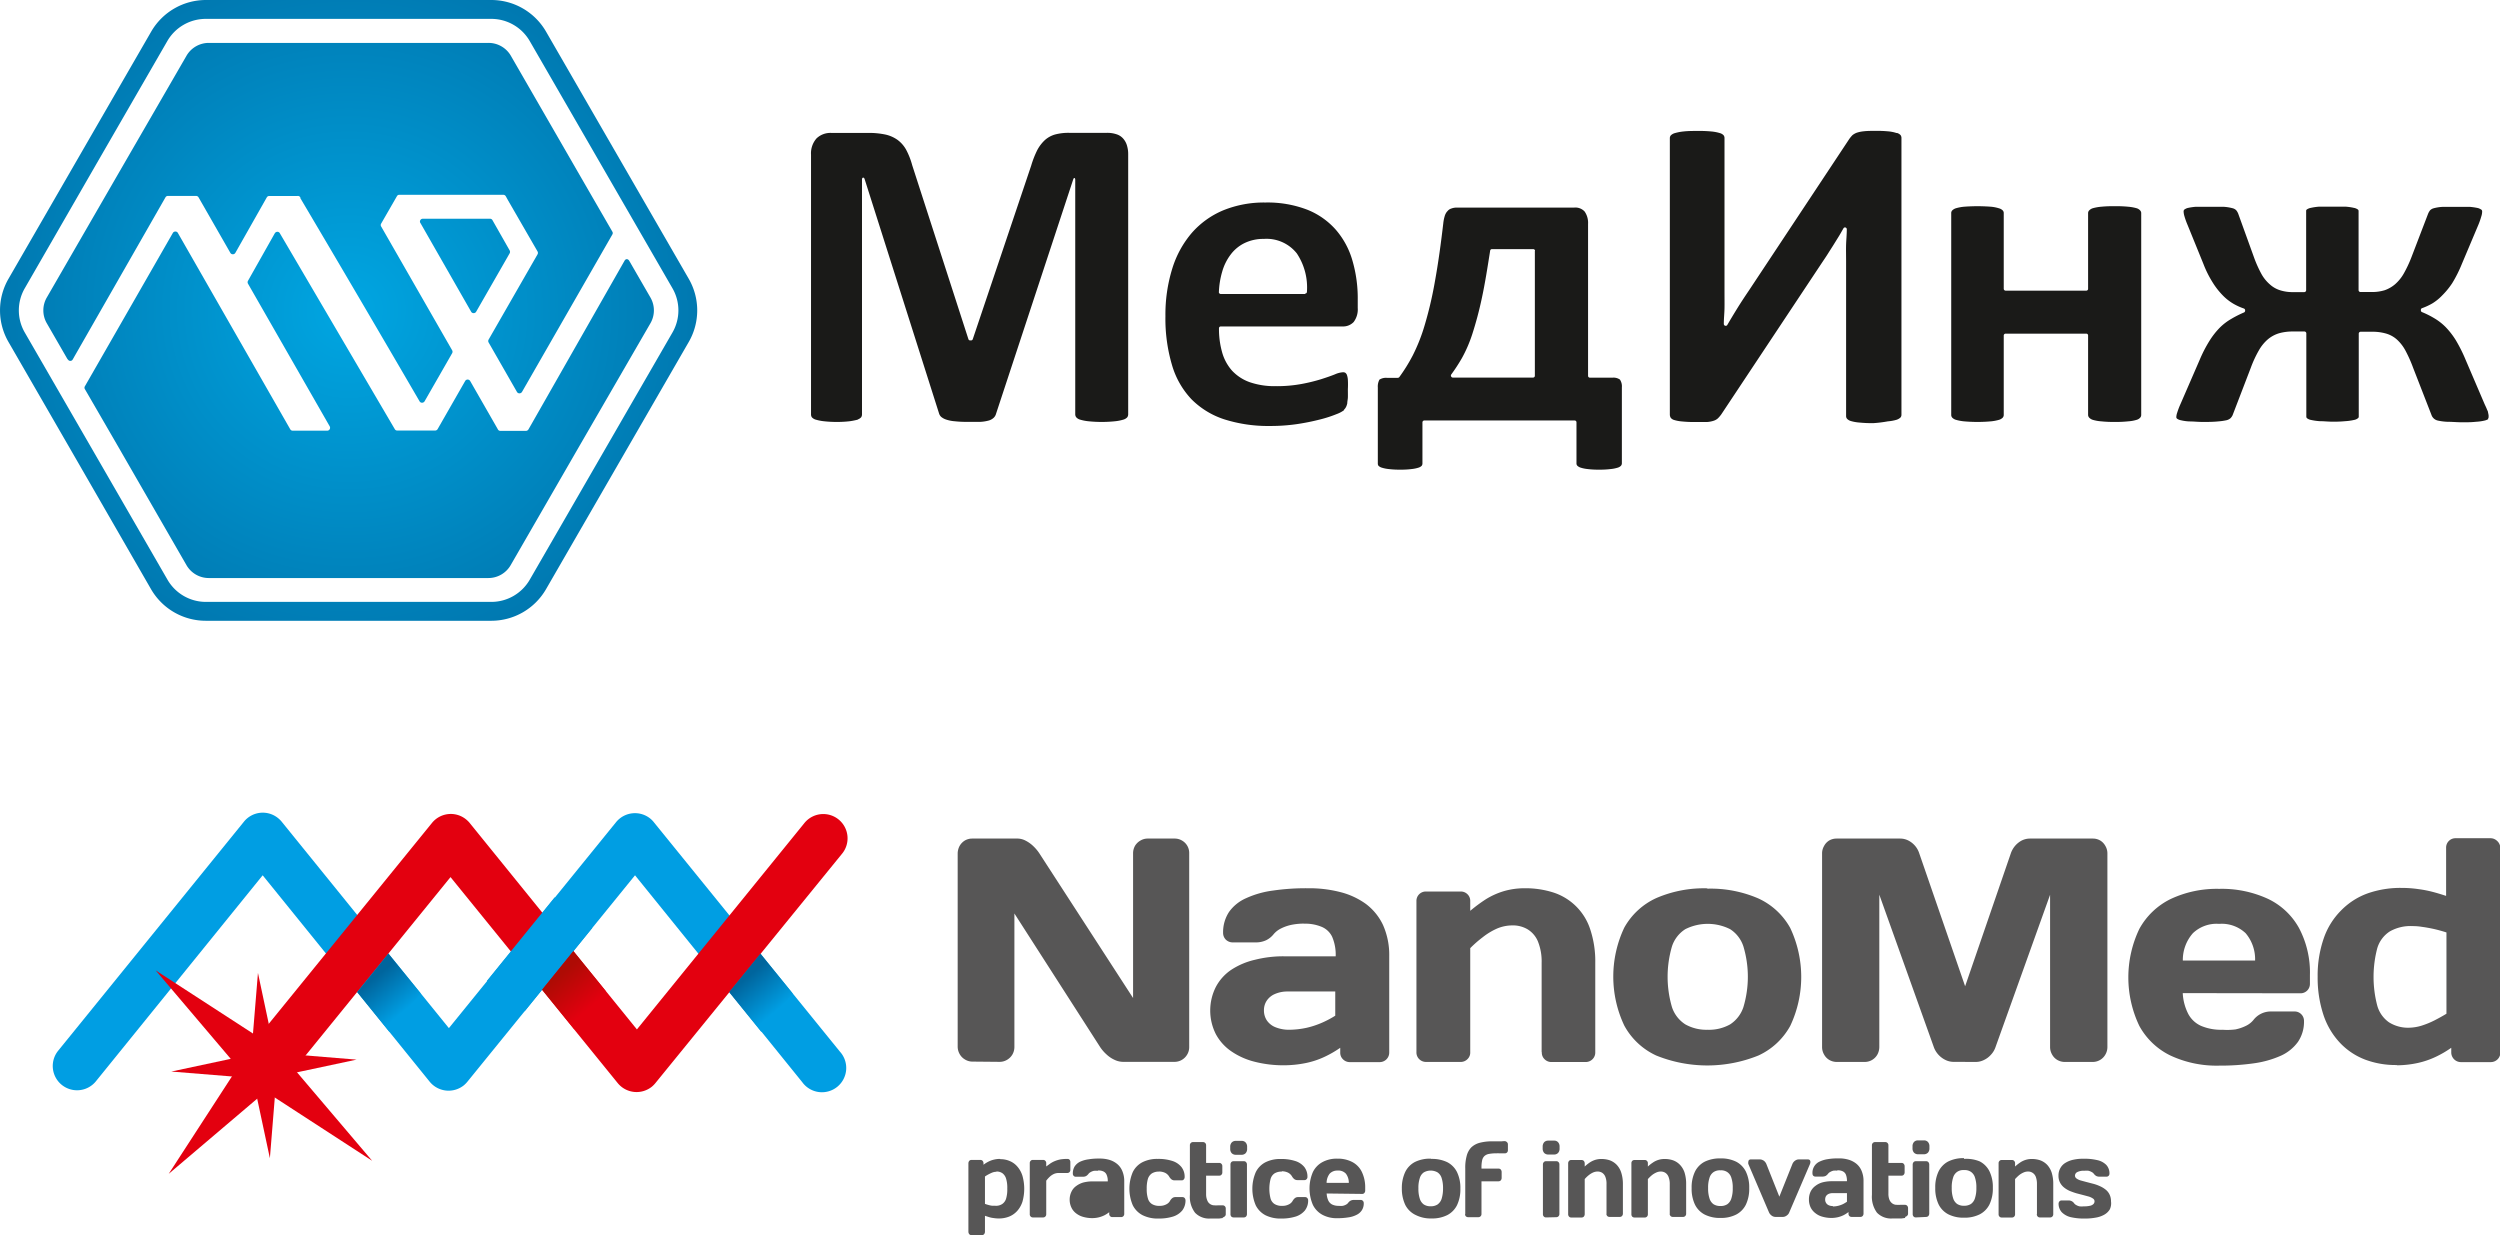 <svg xmlns="http://www.w3.org/2000/svg" xmlns:xlink="http://www.w3.org/1999/xlink" viewBox="0 0 291.33 143.93"><defs><style>.cls-1{fill:#009ee3;}.cls-2,.cls-3{fill:#e3000f;}.cls-3,.cls-5,.cls-6,.cls-7,.cls-8,.cls-9{fill-rule:evenodd;}.cls-4{fill:#575656;}.cls-5{fill:url(#GradientFill_2);}.cls-6{fill:url(#GradientFill_2-2);}.cls-7{fill:url(#GradientFill_1);}.cls-8{fill:url(#GradientFill_3);}.cls-9{fill:#1a1a18;}</style><linearGradient id="GradientFill_2" x1="43.78" y1="113.85" x2="47.1" y2="117.8" gradientUnits="userSpaceOnUse"><stop offset="0" stop-color="#00659d"/><stop offset="1" stop-color="#009ee3"/></linearGradient><linearGradient id="GradientFill_2-2" x1="87.12" y1="113.85" x2="90.44" y2="117.8" xlink:href="#GradientFill_2"/><linearGradient id="GradientFill_1" x1="65.33" y1="113.56" x2="68.65" y2="117.51" gradientUnits="userSpaceOnUse"><stop offset="0" stop-color="#ae0b04"/><stop offset="1" stop-color="#e3000f"/></linearGradient><radialGradient id="GradientFill_3" cx="40.62" cy="36.17" r="51.5" gradientUnits="userSpaceOnUse"><stop offset="0" stop-color="#00a6e2"/><stop offset="1" stop-color="#006ca3"/></radialGradient></defs><g id="Слой_2" data-name="Слой 2"><g id="Layer_1" data-name="Layer 1"><path class="cls-1" d="M11.13,126.06a2.83,2.83,0,0,1-4.39-3.57L28.42,95.76a2.82,2.82,0,0,1,4-.41,2.79,2.79,0,0,1,.45.46l19.44,24,19.48-24a2.84,2.84,0,0,1,4-.41,2.73,2.73,0,0,1,.44.46l21.64,26.68a2.83,2.83,0,1,1-4.38,3.57L74,102,54.51,126a3.19,3.19,0,0,1-.44.46,2.84,2.84,0,0,1-4-.41L30.61,102Z"/><path class="cls-2" d="M33,126.21a2.83,2.83,0,0,1-4.39-3.57L50.33,95.91a2.82,2.82,0,0,1,4-.41,2.79,2.79,0,0,1,.45.46l19.44,24,19.48-24a2.83,2.83,0,1,1,4.39,3.57L76.42,126.16a3.19,3.19,0,0,1-.44.46,2.84,2.84,0,0,1-4-.41l-19.48-24Z"/><polygon class="cls-3" points="41.85 111.56 33.78 123.98 43.37 135.27 30.95 127.2 19.66 136.79 27.72 124.37 18.14 113.08 30.56 121.14 41.85 111.56"/><polygon class="cls-3" points="30.06 113.38 32.04 122.7 41.55 123.48 32.22 125.47 31.45 134.97 29.46 125.64 19.96 124.87 29.28 122.88 30.06 113.38"/><path class="cls-4" d="M116.5,123.74a1.68,1.68,0,0,0,.86-.24,1.75,1.75,0,0,0,.62-.62,1.77,1.77,0,0,0,.23-.85V106.45l10,15.58a4.56,4.56,0,0,0,.74.85,3.46,3.46,0,0,0,.92.62,2.39,2.39,0,0,0,1,.24h6a1.67,1.67,0,0,0,.87-.24,1.73,1.73,0,0,0,.61-.62,1.67,1.67,0,0,0,.23-.85V99.43a1.66,1.66,0,0,0-.84-1.48,1.66,1.66,0,0,0-.87-.23h-3.12a1.64,1.64,0,0,0-.85.23,1.76,1.76,0,0,0-.62.59,1.78,1.78,0,0,0-.24.85V116.3L121.11,99.43a4.9,4.9,0,0,0-.7-.83,3.75,3.75,0,0,0-.88-.63,2.08,2.08,0,0,0-.91-.25h-5.34a1.71,1.71,0,0,0-.85.23,1.78,1.78,0,0,0-.6.62,1.93,1.93,0,0,0-.23.86V122a1.78,1.78,0,0,0,.24.85,1.68,1.68,0,0,0,.62.62,1.65,1.65,0,0,0,.85.24ZM150.24,120a4.22,4.22,0,0,1-1.62-.3,2.2,2.2,0,0,1-1-.8,2.11,2.11,0,0,1-.33-1.17,2,2,0,0,1,.32-1.11,2.15,2.15,0,0,1,.94-.78,3.64,3.64,0,0,1,1.48-.3h5.57v2.82a11.3,11.3,0,0,1-1.48.79,10.11,10.11,0,0,1-1.81.61,9.9,9.9,0,0,1-2.09.24Zm1.67-12.36A5,5,0,0,1,154,108a2.36,2.36,0,0,1,1.24,1.17,5.3,5.3,0,0,1,.41,2.27h-6a13.41,13.41,0,0,0-3.39.4A8.54,8.54,0,0,0,143.5,113a5.5,5.5,0,0,0-1.81,2,6.1,6.1,0,0,0,0,5.52,5.67,5.67,0,0,0,1.81,2,8.35,8.35,0,0,0,2.72,1.21,13.4,13.4,0,0,0,3.39.41,12.9,12.9,0,0,0,2.6-.27,9.7,9.7,0,0,0,2.15-.72,12.36,12.36,0,0,0,1.82-1.05v.55a1.05,1.05,0,0,0,.32.79,1.1,1.1,0,0,0,.79.33h3.49a1.11,1.11,0,0,0,1.11-1.12V111.41a8.54,8.54,0,0,0-.73-3.63,6.57,6.57,0,0,0-2-2.45,8.76,8.76,0,0,0-3-1.38,14.45,14.45,0,0,0-3.75-.44,26.45,26.45,0,0,0-4.07.27,10.92,10.92,0,0,0-3.11.88,4.81,4.81,0,0,0-2,1.6,4.29,4.29,0,0,0-.7,2.45,1.11,1.11,0,0,0,.32.79,1.15,1.15,0,0,0,.79.32h2.71a2.8,2.8,0,0,0,1.21-.26,2.59,2.59,0,0,0,.87-.71,2.66,2.66,0,0,1,.86-.66,5,5,0,0,1,1.22-.42,7.36,7.36,0,0,1,1.45-.14Zm27.76,15a1.05,1.05,0,0,0,.32.79,1.1,1.1,0,0,0,.79.33h4a1.12,1.12,0,0,0,.8-.33,1.09,1.09,0,0,0,.32-.79V112.23a11.85,11.85,0,0,0-.61-4A6.67,6.67,0,0,0,181,104a10.57,10.57,0,0,0-3.32-.49,8.55,8.55,0,0,0-2.51.36,8.71,8.71,0,0,0-2.05.94,18,18,0,0,0-1.79,1.33V105a1.07,1.07,0,0,0-.32-.79,1.09,1.09,0,0,0-.79-.32h-4.05a1.09,1.09,0,0,0-1.11,1.11v17.63a1.09,1.09,0,0,0,.32.79,1.12,1.12,0,0,0,.79.33h4.05a1.1,1.1,0,0,0,.79-.33,1.05,1.05,0,0,0,.32-.79V110.49a13.59,13.59,0,0,1,1.45-1.27,7.76,7.76,0,0,1,1.64-1,4.58,4.58,0,0,1,1.77-.38,3.39,3.39,0,0,1,1.8.44,3,3,0,0,1,1.22,1.41,6.21,6.21,0,0,1,.44,2.49v10.39ZM199,120a5,5,0,0,1-2.61-.63,3.8,3.8,0,0,1-1.55-2,12.58,12.58,0,0,1,0-7.09,3.75,3.75,0,0,1,1.55-2,5.82,5.82,0,0,1,5.23,0,3.78,3.78,0,0,1,1.54,2,12.34,12.34,0,0,1,0,7.09,3.84,3.84,0,0,1-1.54,2A5,5,0,0,1,199,120Zm0-16.48a14,14,0,0,0-6,1.14,8.12,8.12,0,0,0-3.72,3.44,13.35,13.35,0,0,0,0,11.41A8.09,8.09,0,0,0,193,123a15.87,15.87,0,0,0,11.91,0,8.07,8.07,0,0,0,3.71-3.45,13.35,13.35,0,0,0,0-11.41,8.1,8.1,0,0,0-3.71-3.44,14,14,0,0,0-6-1.14Zm31.29,20.23a2.15,2.15,0,0,0,.91-.23,2.52,2.52,0,0,0,.79-.59,2.48,2.48,0,0,0,.52-.82l6.39-17.84V122a1.75,1.75,0,0,0,.23.88,1.65,1.65,0,0,0,.6.63,1.72,1.72,0,0,0,.87.24h3.27a1.69,1.69,0,0,0,1.48-.87,1.75,1.75,0,0,0,.23-.88V99.46a1.71,1.71,0,0,0-.23-.87,1.68,1.68,0,0,0-.6-.64,1.7,1.7,0,0,0-.84-.23h-7.39a2.16,2.16,0,0,0-.93.23,2.7,2.7,0,0,0-.77.62,2.74,2.74,0,0,0-.49.86L229,114.93l-5.35-15.5a2.53,2.53,0,0,0-.48-.86,2.61,2.61,0,0,0-.78-.62,2.13,2.13,0,0,0-.93-.23H214a1.71,1.71,0,0,0-.85.23,1.65,1.65,0,0,0-.59.64,1.71,1.71,0,0,0-.23.87V122a1.75,1.75,0,0,0,.23.88,1.65,1.65,0,0,0,.6.63,1.72,1.72,0,0,0,.87.24h3.27a1.69,1.69,0,0,0,1.48-.87A1.86,1.86,0,0,0,219,122V104.26l6.38,17.84a2.7,2.7,0,0,0,1.31,1.41,2.16,2.16,0,0,0,.92.23Zm37.77-8a1.09,1.09,0,0,0,1.12-1.11v-1a11.06,11.06,0,0,0-1.28-5.51,8.09,8.09,0,0,0-3.62-3.39,12.84,12.84,0,0,0-5.68-1.16,12.64,12.64,0,0,0-5.66,1.19,8.33,8.33,0,0,0-3.64,3.48,13.11,13.11,0,0,0,0,11.3,8.22,8.22,0,0,0,3.62,3.45,12.7,12.7,0,0,0,5.68,1.18,27.67,27.67,0,0,0,4.05-.27,11.61,11.61,0,0,0,3.13-.88,5,5,0,0,0,2-1.61,4.16,4.16,0,0,0,.71-2.44,1.09,1.09,0,0,0-.32-.79,1.07,1.07,0,0,0-.79-.32h-2.71a2.55,2.55,0,0,0-2.08,1,2.57,2.57,0,0,1-.86.67,5.07,5.07,0,0,1-1.23.42A7.64,7.64,0,0,1,259,120a6,6,0,0,1-2.5-.45,3.14,3.14,0,0,1-1.5-1.4,5.94,5.94,0,0,1-.64-2.42Zm-9.46-8.09a4.05,4.05,0,0,1,3.09,1.09,4.68,4.68,0,0,1,1.1,3.18h-8.42a4.7,4.7,0,0,1,1.17-3.18,4,4,0,0,1,3.06-1.09Zm22.19,12.1a4.17,4.17,0,0,1-2.4-.63,3.53,3.53,0,0,1-1.36-1.93,13.16,13.16,0,0,1,0-6.71,3.51,3.51,0,0,1,1.46-1.95,4.88,4.88,0,0,1,2.66-.62,6.57,6.57,0,0,1,1.1.09q.61.08,1.35.24c.48.11,1,.25,1.49.41v9.47c-.44.27-.91.53-1.4.78a9.94,9.94,0,0,1-1.49.61,5.35,5.35,0,0,1-1.42.24Zm-1.48,4.38a11.61,11.61,0,0,0,2.44-.27,9.8,9.8,0,0,0,2.1-.72,12.13,12.13,0,0,0,1.8-1.05v.55a1.13,1.13,0,0,0,1.12,1.12h3.49a1.12,1.12,0,0,0,.79-.33,1.09,1.09,0,0,0,.32-.79V98.84A1.13,1.13,0,0,0,291,98a1.11,1.11,0,0,0-.79-.32h-4.05a1.09,1.09,0,0,0-1.11,1.12v5.6c-.5-.16-1-.32-1.54-.46a13.32,13.32,0,0,0-1.69-.33,13.58,13.58,0,0,0-2-.14,11.48,11.48,0,0,0-3.95.65,8.23,8.23,0,0,0-3.08,2,8.48,8.48,0,0,0-2,3.23,13.26,13.26,0,0,0-.71,4.49,13.76,13.76,0,0,0,.69,4.47,8.74,8.74,0,0,0,1.92,3.22,7.92,7.92,0,0,0,2.9,1.94A10.09,10.09,0,0,0,279.27,124.11Z"/><path class="cls-4" d="M116.1,136.52a1.17,1.17,0,0,1,.73.21,1.23,1.23,0,0,1,.42.65,3.65,3.65,0,0,1,.13,1.13,3.72,3.72,0,0,1-.13,1.14,1.16,1.16,0,0,1-.45.65,1.29,1.29,0,0,1-.82.21l-.33,0a2.37,2.37,0,0,1-.42-.08,4.59,4.59,0,0,1-.45-.14v-3.19a3.5,3.5,0,0,1,.43-.26,4.54,4.54,0,0,1,.45-.21,1.41,1.41,0,0,1,.44-.08Zm.45-1.47a3,3,0,0,0-.75.09,2.73,2.73,0,0,0-.64.24,3.43,3.43,0,0,0-.55.35v-.18a.46.46,0,0,0-.1-.27.34.34,0,0,0-.25-.11h-1.07a.32.32,0,0,0-.24.11.46.46,0,0,0-.1.27v8a.46.46,0,0,0,.1.27.32.32,0,0,0,.24.11h1.25a.32.32,0,0,0,.24-.11.46.46,0,0,0,.1-.27v-1.87l.47.15a2.65,2.65,0,0,0,.52.11,3.76,3.76,0,0,0,.61.05,3.19,3.19,0,0,0,1.22-.22,2.55,2.55,0,0,0,.94-.66,3,3,0,0,0,.61-1.08,5.57,5.57,0,0,0,0-3,3,3,0,0,0-.59-1.08,2.36,2.36,0,0,0-.89-.65,2.73,2.73,0,0,0-1.12-.22Zm8.18.37a.4.4,0,0,0-.09-.27.33.33,0,0,0-.25-.1,5,5,0,0,0-.82.06,3.46,3.46,0,0,0-.64.19,3,3,0,0,0-.53.28l-.48.35v-.38a.36.36,0,0,0-.1-.27.3.3,0,0,0-.24-.11h-1.24a.3.3,0,0,0-.24.11.36.36,0,0,0-.1.27v5.94a.36.36,0,0,0,.1.27.34.34,0,0,0,.24.11h1.24a.34.34,0,0,0,.24-.11.36.36,0,0,0,.1-.27v-3.9a3.4,3.4,0,0,1,.43-.48,1.91,1.91,0,0,1,.47-.31,1.41,1.41,0,0,1,.54-.11h.44l.41,0h.18a.34.34,0,0,0,.25-.11.36.36,0,0,0,.09-.26v-.93Zm2.67,5.18a1.06,1.06,0,0,1-.5-.1.79.79,0,0,1-.3-.27.71.71,0,0,1-.1-.39.7.7,0,0,1,.1-.38.64.64,0,0,1,.28-.26,1.08,1.08,0,0,1,.46-.1h1.71v1l-.46.27a2.73,2.73,0,0,1-.55.2,2.67,2.67,0,0,1-.64.08Zm.51-4.16a2,2,0,0,0-.44,0,1.31,1.31,0,0,0-.38.15.71.71,0,0,0-.26.22,1,1,0,0,1-.27.24.84.84,0,0,1-.37.08h-.83a.33.33,0,0,1-.24-.1.36.36,0,0,1-.1-.27,1.55,1.55,0,0,1,.21-.83,1.61,1.61,0,0,1,.61-.54,3.4,3.4,0,0,1,1-.29,6.79,6.79,0,0,1,1.25-.09,3.9,3.9,0,0,1,1.15.14,2.59,2.59,0,0,1,.92.47,2.09,2.09,0,0,1,.62.83,3,3,0,0,1,.23,1.22v3.78a.36.36,0,0,1-.1.27.34.34,0,0,1-.24.11h-1.07a.34.34,0,0,1-.24-.11.36.36,0,0,1-.1-.27v-.19a3.57,3.57,0,0,1-.56.36,3.21,3.21,0,0,1-.66.24,3.26,3.26,0,0,1-.8.09,3.84,3.84,0,0,1-1-.14,2.39,2.39,0,0,1-.83-.41,1.79,1.79,0,0,1-.55-.67,2.12,2.12,0,0,1-.21-.93,2.09,2.09,0,0,1,.21-.93,1.68,1.68,0,0,1,.55-.66,2.58,2.58,0,0,1,.83-.41,4.29,4.29,0,0,1,1-.13h1.85a1.76,1.76,0,0,0-.13-.76.75.75,0,0,0-.38-.4,1.34,1.34,0,0,0-.63-.11Zm7.13.08a1.7,1.7,0,0,1,.75.16,1.15,1.15,0,0,1,.45.42,1.14,1.14,0,0,0,.27.33.59.59,0,0,0,.37.12h.83a.3.3,0,0,0,.24-.11.41.41,0,0,0,.1-.27,1.84,1.84,0,0,0-.38-1.18,2.23,2.23,0,0,0-1.08-.71,5.25,5.25,0,0,0-1.68-.23,3.79,3.79,0,0,0-1.79.39A2.57,2.57,0,0,0,132,136.6a4.92,4.92,0,0,0,0,3.84,2.64,2.64,0,0,0,1.13,1.16A3.93,3.93,0,0,0,135,142a5.57,5.57,0,0,0,1.69-.23,2.3,2.3,0,0,0,1.08-.71,1.92,1.92,0,0,0,.38-1.19.43.43,0,0,0-.1-.26.34.34,0,0,0-.25-.11h-.83a.56.56,0,0,0-.36.12,1,1,0,0,0-.27.33,1,1,0,0,1-.46.41,1.53,1.53,0,0,1-.74.16,1.58,1.58,0,0,1-.9-.21,1.11,1.11,0,0,1-.47-.65,3.58,3.58,0,0,1-.14-1.13,3.94,3.94,0,0,1,.13-1.13,1.22,1.22,0,0,1,.47-.66,1.53,1.53,0,0,1,.85-.21Zm7.46,5.35a.48.48,0,0,0,.24-.14.3.3,0,0,0,.1-.24v-.65a.36.36,0,0,0-.1-.27.34.34,0,0,0-.24-.11h-.21l-.36,0a2.35,2.35,0,0,1-.4,0,.88.88,0,0,1-.85-.59,1.84,1.84,0,0,1-.13-.71V137h1.55a.3.3,0,0,0,.24-.11.36.36,0,0,0,.1-.27v-.72a.36.36,0,0,0-.1-.27.3.3,0,0,0-.24-.11h-1.55v-2.05a.36.36,0,0,0-.1-.27.34.34,0,0,0-.24-.11H139a.34.34,0,0,0-.24.11.36.36,0,0,0-.1.27v5.77a3.07,3.07,0,0,0,.6,2.08A2.25,2.25,0,0,0,141,142l.53,0,.53,0,.42-.06Zm2.47,0a.34.34,0,0,0,.24-.11.41.41,0,0,0,.1-.27V135.7a.41.41,0,0,0-.1-.27.3.3,0,0,0-.24-.11h-1.24a.34.34,0,0,0-.25.11.4.4,0,0,0-.09.27v5.79a.4.4,0,0,0,.09.27.38.38,0,0,0,.25.11Zm-1.61-8a.73.73,0,0,0,.17.51.65.65,0,0,0,.47.19h.69a.64.64,0,0,0,.47-.19.73.73,0,0,0,.17-.51v-.22a.73.73,0,0,0-.17-.51.6.6,0,0,0-.47-.19H144a.62.62,0,0,0-.47.19.73.73,0,0,0-.17.51v.22Zm6,2.62a1.68,1.68,0,0,1,.74.16,1.15,1.15,0,0,1,.45.42,1.14,1.14,0,0,0,.27.33.59.59,0,0,0,.37.12h.83a.3.3,0,0,0,.24-.11.36.36,0,0,0,.1-.27A1.84,1.84,0,0,0,152,136a2.23,2.23,0,0,0-1.08-.71,5.25,5.25,0,0,0-1.68-.23,3.79,3.79,0,0,0-1.79.39,2.57,2.57,0,0,0-1.12,1.16,4.92,4.92,0,0,0,0,3.84,2.64,2.64,0,0,0,1.13,1.16,3.94,3.94,0,0,0,1.84.39,5.54,5.54,0,0,0,1.68-.23,2.3,2.3,0,0,0,1.08-.71,1.86,1.86,0,0,0,.38-1.19.38.38,0,0,0-.1-.26.32.32,0,0,0-.24-.11h-.84a.56.56,0,0,0-.36.12,1.14,1.14,0,0,0-.27.33,1,1,0,0,1-.46.41,1.53,1.53,0,0,1-.74.16,1.58,1.58,0,0,1-.9-.21,1.11,1.11,0,0,1-.47-.65,4.63,4.63,0,0,1,0-2.26,1.16,1.16,0,0,1,.46-.66,1.54,1.54,0,0,1,.86-.21Zm9.38,2.64a.31.31,0,0,0,.25-.11.41.41,0,0,0,.1-.26v-.35a4.13,4.13,0,0,0-.4-1.86,2.55,2.55,0,0,0-1.11-1.14,3.61,3.61,0,0,0-1.74-.39,3.48,3.48,0,0,0-1.73.4,2.64,2.64,0,0,0-1.12,1.17,4.85,4.85,0,0,0,0,3.81,2.65,2.65,0,0,0,1.11,1.16,3.5,3.5,0,0,0,1.74.4,7.76,7.76,0,0,0,1.24-.09,3,3,0,0,0,1-.3,1.5,1.5,0,0,0,.62-.54,1.44,1.44,0,0,0,.22-.82.36.36,0,0,0-.1-.27.34.34,0,0,0-.24-.11h-.83a.84.84,0,0,0-.37.09.88.88,0,0,0-.27.24.71.71,0,0,1-.26.22,1.42,1.42,0,0,1-.38.14,2.14,2.14,0,0,1-.45,0,1.73,1.73,0,0,1-.77-.15,1,1,0,0,1-.46-.47,2.2,2.2,0,0,1-.19-.82Zm-2.9-2.72a1.2,1.2,0,0,1,1,.36,1.73,1.73,0,0,1,.34,1.07h-2.59a1.79,1.79,0,0,1,.36-1.07,1.21,1.21,0,0,1,.94-.36Zm10.88,4.16a1.42,1.42,0,0,1-.8-.21,1.28,1.28,0,0,1-.47-.68,3.67,3.67,0,0,1-.16-1.2,3.56,3.56,0,0,1,.16-1.19,1.22,1.22,0,0,1,.47-.67,1.63,1.63,0,0,1,1.6,0,1.23,1.23,0,0,1,.48.67,3.84,3.84,0,0,1,.16,1.19,4,4,0,0,1-.16,1.2,1.3,1.3,0,0,1-.48.68,1.42,1.42,0,0,1-.8.21Zm0-5.55a4,4,0,0,0-1.82.38,2.61,2.61,0,0,0-1.14,1.16,4.34,4.34,0,0,0-.4,1.92,4.41,4.41,0,0,0,.4,1.93A2.61,2.61,0,0,0,165,141.6a3.86,3.86,0,0,0,1.82.39,3.93,3.93,0,0,0,1.83-.39,2.61,2.61,0,0,0,1.14-1.16,4.28,4.28,0,0,0,.39-1.93,4.21,4.21,0,0,0-.39-1.92,2.61,2.61,0,0,0-1.14-1.16,4.06,4.06,0,0,0-1.83-.38Zm4,6.44a.4.4,0,0,0,.09.27.38.38,0,0,0,.25.11h1.24a.34.34,0,0,0,.24-.11.36.36,0,0,0,.1-.27v-3.8h2a.38.38,0,0,0,.25-.11.46.46,0,0,0,.1-.27v-.72a.46.46,0,0,0-.1-.27.34.34,0,0,0-.25-.11h-2v-.1a3.83,3.83,0,0,1,.07-.83,1,1,0,0,1,.26-.52,1.05,1.05,0,0,1,.54-.26,4.49,4.49,0,0,1,.9-.07,1.27,1.27,0,0,1,.28,0l.24,0,.25,0h.2a.33.33,0,0,0,.24-.1.36.36,0,0,0,.1-.27v-.68a.33.33,0,0,0-.1-.24.41.41,0,0,0-.24-.13A3,3,0,0,0,175,133l-.52,0-.54,0a5.79,5.79,0,0,0-1.5.17,2.26,2.26,0,0,0-1,.55,2.22,2.22,0,0,0-.53,1,5.11,5.11,0,0,0-.16,1.44v5.38Zm10.66.38a.34.34,0,0,0,.24-.11.36.36,0,0,0,.1-.27V135.7a.36.36,0,0,0-.1-.27.3.3,0,0,0-.24-.11h-1.24a.3.3,0,0,0-.24.11.36.36,0,0,0-.1.27v5.79a.36.36,0,0,0,.1.27.34.34,0,0,0,.24.11Zm-1.61-8a.78.78,0,0,0,.17.51.67.67,0,0,0,.47.19h.7a.63.63,0,0,0,.46-.19.73.73,0,0,0,.17-.51v-.22a.73.73,0,0,0-.17-.51.59.59,0,0,0-.46-.19h-.7a.63.63,0,0,0-.47.19.78.78,0,0,0-.17.51v.22Zm7.42,7.59a.46.46,0,0,0,.1.27.38.38,0,0,0,.25.11h1.24a.36.36,0,0,0,.24-.11.41.41,0,0,0,.1-.27V138a4.37,4.37,0,0,0-.19-1.34,2.37,2.37,0,0,0-.52-.91,2.16,2.16,0,0,0-.8-.53,3,3,0,0,0-1-.16,2.35,2.35,0,0,0-.77.12,2.49,2.49,0,0,0-.63.32,4.51,4.51,0,0,0-.54.44v-.38a.46.46,0,0,0-.1-.27.34.34,0,0,0-.25-.11h-1.24a.3.3,0,0,0-.24.11.41.41,0,0,0-.1.27v5.94a.41.41,0,0,0,.1.27.34.34,0,0,0,.24.11h1.24a.38.38,0,0,0,.25-.11.46.46,0,0,0,.1-.27V137.4a3.58,3.58,0,0,1,.44-.43,2.48,2.48,0,0,1,.5-.32,1.34,1.34,0,0,1,.55-.13,1,1,0,0,1,.55.15,1,1,0,0,1,.37.48,2.18,2.18,0,0,1,.13.84v3.5Zm7.38,0a.36.36,0,0,0,.1.27.34.34,0,0,0,.24.11h1.24a.34.34,0,0,0,.24-.11.36.36,0,0,0,.1-.27V138a4.39,4.39,0,0,0-.18-1.34,2.38,2.38,0,0,0-.53-.91,2.08,2.08,0,0,0-.8-.53,2.93,2.93,0,0,0-1-.16,2.3,2.3,0,0,0-.77.12,2.34,2.34,0,0,0-.63.32,3.93,3.93,0,0,0-.55.44v-.38a.36.36,0,0,0-.1-.27.3.3,0,0,0-.24-.11h-1.24a.34.34,0,0,0-.25.11.4.4,0,0,0-.09.27v5.94a.4.4,0,0,0,.09.27.38.38,0,0,0,.25.11h1.24a.34.34,0,0,0,.24-.11.36.36,0,0,0,.1-.27V137.4a4.47,4.47,0,0,1,.44-.43,2.29,2.29,0,0,1,.51-.32,1.26,1.26,0,0,1,.54-.13,1,1,0,0,1,.55.15,1,1,0,0,1,.37.48,2.16,2.16,0,0,1,.14.84v3.5Zm5.92-.89a1.46,1.46,0,0,1-.81-.21,1.28,1.28,0,0,1-.47-.68,3.67,3.67,0,0,1-.16-1.2,3.56,3.56,0,0,1,.16-1.19,1.22,1.22,0,0,1,.47-.67,1.31,1.31,0,0,1,.81-.21,1.28,1.28,0,0,1,.8.21,1.22,1.22,0,0,1,.47.67,3.56,3.56,0,0,1,.16,1.19,3.67,3.67,0,0,1-.16,1.2,1.28,1.28,0,0,1-.47.68,1.42,1.42,0,0,1-.8.21Zm0-5.55a4.06,4.06,0,0,0-1.83.38,2.61,2.61,0,0,0-1.14,1.16,4.21,4.21,0,0,0-.39,1.92,4.28,4.28,0,0,0,.39,1.93,2.61,2.61,0,0,0,1.14,1.16,3.93,3.93,0,0,0,1.83.39,3.89,3.89,0,0,0,1.82-.39,2.61,2.61,0,0,0,1.14-1.16,4.28,4.28,0,0,0,.39-1.93,4.21,4.21,0,0,0-.39-1.92,2.61,2.61,0,0,0-1.14-1.16,4,4,0,0,0-1.82-.38Zm7.22,6.82h-.82a.82.82,0,0,1-.3-.07,1,1,0,0,1-.26-.19.92.92,0,0,1-.19-.28l-2.4-5.62a.56.56,0,0,1,0-.27.28.28,0,0,1,.08-.2.28.28,0,0,1,.2-.07h1.07a.66.66,0,0,1,.3.07.7.7,0,0,1,.27.19.9.9,0,0,1,.18.28l1.51,3.8,1.52-3.8a.89.89,0,0,1,.44-.47.67.67,0,0,1,.31-.07h1.07a.32.32,0,0,1,.2.07.33.33,0,0,1,.08.2.71.71,0,0,1-.05.27l-2.41,5.62a.75.75,0,0,1-.18.28,1,1,0,0,1-.27.19.73.73,0,0,1-.3.07Zm5.87-1.27a1,1,0,0,1-.49-.1.67.67,0,0,1-.3-.27.71.71,0,0,1-.1-.39.79.79,0,0,1,.09-.38.73.73,0,0,1,.29-.26,1.08,1.08,0,0,1,.46-.1h1.7v1a4.45,4.45,0,0,1-.45.27,3,3,0,0,1-.55.2,2.69,2.69,0,0,1-.65.08Zm.52-4.16a1.34,1.34,0,0,1,.63.11.75.75,0,0,1,.38.4,2,2,0,0,1,.12.76h-1.84a4.29,4.29,0,0,0-1,.13,2.39,2.39,0,0,0-.83.41,1.8,1.8,0,0,0-.56.66,2.09,2.09,0,0,0-.2.93,2.12,2.12,0,0,0,.2.93,1.92,1.92,0,0,0,.56.67,2.23,2.23,0,0,0,.83.41,3.84,3.84,0,0,0,1,.14,3.32,3.32,0,0,0,.8-.09,3.21,3.21,0,0,0,.66-.24,3.57,3.57,0,0,0,.56-.36v.19a.4.4,0,0,0,.09.27.38.38,0,0,0,.25.11h1.07a.34.34,0,0,0,.24-.11.41.41,0,0,0,.1-.27v-3.78a3,3,0,0,0-.23-1.22,2.09,2.09,0,0,0-.62-.83,2.63,2.63,0,0,0-.93-.47,3.82,3.82,0,0,0-1.15-.14,6.93,6.93,0,0,0-1.25.09,3.32,3.32,0,0,0-.95.29,1.42,1.42,0,0,0-.82,1.37.4.4,0,0,0,.09.27.37.37,0,0,0,.25.1h.83a.87.87,0,0,0,.37-.08,1,1,0,0,0,.27-.24.71.71,0,0,1,.26-.22,1.37,1.37,0,0,1,.37-.15,2.15,2.15,0,0,1,.45,0Zm7.91,5.43a.53.53,0,0,0,.24-.14.33.33,0,0,0,.1-.24v-.65a.41.41,0,0,0-.1-.27.36.36,0,0,0-.24-.11h-.21l-.36,0a2.46,2.46,0,0,1-.4,0,.85.85,0,0,1-.51-.15,1,1,0,0,1-.35-.44,1.85,1.85,0,0,1-.12-.71V137h1.55a.3.3,0,0,0,.24-.11.41.41,0,0,0,.1-.27v-.72a.41.41,0,0,0-.1-.27.3.3,0,0,0-.24-.11h-1.55v-2.05a.36.36,0,0,0-.1-.27.34.34,0,0,0-.24-.11h-1.24a.34.34,0,0,0-.24.11.36.36,0,0,0-.1.27v5.77a3.13,3.13,0,0,0,.59,2.08,2.28,2.28,0,0,0,1.8.67l.53,0,.53,0,.42-.06Zm2.47,0a.36.36,0,0,0,.24-.11.46.46,0,0,0,.1-.27V135.7a.46.46,0,0,0-.1-.27.32.32,0,0,0-.24-.11h-1.25a.32.32,0,0,0-.24.11.41.41,0,0,0-.1.27v5.79a.41.41,0,0,0,.1.27.36.36,0,0,0,.24.11Zm-1.61-8a.73.73,0,0,0,.17.51.65.65,0,0,0,.47.19h.69a.65.65,0,0,0,.47-.19.73.73,0,0,0,.17-.51v-.22a.73.73,0,0,0-.17-.51.62.62,0,0,0-.47-.19h-.69a.62.62,0,0,0-.47.19.73.73,0,0,0-.17.51v.22Zm6,6.7a1.42,1.42,0,0,1-.8-.21,1.28,1.28,0,0,1-.47-.68,3.67,3.67,0,0,1-.16-1.2,3.56,3.56,0,0,1,.16-1.19,1.22,1.22,0,0,1,.47-.67,1.28,1.28,0,0,1,.8-.21,1.31,1.31,0,0,1,.81.21,1.22,1.22,0,0,1,.47.67,3.56,3.56,0,0,1,.16,1.19,3.67,3.67,0,0,1-.16,1.2,1.28,1.28,0,0,1-.47.68,1.46,1.46,0,0,1-.81.21Zm0-5.55a4,4,0,0,0-1.82.38,2.61,2.61,0,0,0-1.14,1.16,4.21,4.21,0,0,0-.39,1.92,4.28,4.28,0,0,0,.39,1.93,2.61,2.61,0,0,0,1.14,1.16,3.89,3.89,0,0,0,1.82.39,3.93,3.93,0,0,0,1.83-.39,2.61,2.61,0,0,0,1.14-1.16,4.28,4.28,0,0,0,.39-1.93,4.21,4.21,0,0,0-.39-1.92,2.61,2.61,0,0,0-1.14-1.16A4.06,4.06,0,0,0,228.88,135.05Z"/><path class="cls-4" d="M237.35,141.49a.41.41,0,0,0,.1.27.34.34,0,0,0,.24.11h1.24a.34.34,0,0,0,.24-.11.36.36,0,0,0,.1-.27V138a4.39,4.39,0,0,0-.18-1.34,2.5,2.5,0,0,0-.52-.91,2.16,2.16,0,0,0-.8-.53,3,3,0,0,0-1-.16,2.3,2.3,0,0,0-.77.12,2.34,2.34,0,0,0-.63.32,4.61,4.61,0,0,0-.55.44v-.38a.36.36,0,0,0-.1-.27.3.3,0,0,0-.24-.11h-1.24a.3.3,0,0,0-.24.11.36.36,0,0,0-.1.27v5.94a.36.36,0,0,0,.1.27.34.34,0,0,0,.24.11h1.24a.34.34,0,0,0,.24-.11.36.36,0,0,0,.1-.27V137.4a5.93,5.93,0,0,1,.44-.43,2.29,2.29,0,0,1,.51-.32,1.3,1.3,0,0,1,.54-.13.95.95,0,0,1,.93.63,2.39,2.39,0,0,1,.13.84v3.5ZM246,140a1.77,1.77,0,0,0-.18-.82,1.62,1.62,0,0,0-.47-.57,3,3,0,0,0-.68-.4,4.66,4.66,0,0,0-.77-.27l-.77-.2-.67-.18a1.53,1.53,0,0,1-.48-.23.42.42,0,0,1-.18-.32.48.48,0,0,1,.26-.42,1.68,1.68,0,0,1,.85-.16,2.25,2.25,0,0,1,.46,0,1.44,1.44,0,0,1,.38.15.71.71,0,0,1,.26.22,1,1,0,0,0,.27.24.84.84,0,0,0,.37.08h.83a.33.33,0,0,0,.24-.1.36.36,0,0,0,.1-.27,1.44,1.44,0,0,0-.37-1,2.11,2.11,0,0,0-1.06-.56,6.43,6.43,0,0,0-1.62-.16,5.1,5.1,0,0,0-1.13.11,2.89,2.89,0,0,0-.92.35,1.62,1.62,0,0,0-.61.61,1.72,1.72,0,0,0-.23.9,1.67,1.67,0,0,0,.18.81,1.8,1.8,0,0,0,.48.58,3,3,0,0,0,.67.4c.25.1.5.19.77.27l.77.2.67.18a1.79,1.79,0,0,1,.48.23.38.38,0,0,1,.18.32.45.45,0,0,1-.12.31.79.79,0,0,1-.4.21,3.07,3.07,0,0,1-.75.07,2.34,2.34,0,0,1-.47,0,1.24,1.24,0,0,1-.37-.14.75.75,0,0,1-.27-.22.78.78,0,0,0-.27-.24.81.81,0,0,0-.37-.09h-.83a.34.34,0,0,0-.24.11.41.41,0,0,0-.1.27,1.46,1.46,0,0,0,.38,1,2.2,2.2,0,0,0,1,.56A7,7,0,0,0,243,142a6.62,6.62,0,0,0,1.23-.11,3,3,0,0,0,1-.35,1.76,1.76,0,0,0,.63-.61A1.64,1.64,0,0,0,246,140Z"/><polygon class="cls-5" points="41.63 115.62 45.38 120.25 49.02 115.76 45.26 111.13 41.63 115.62"/><polygon class="cls-6" points="84.97 115.62 88.72 120.25 92.36 115.76 88.61 111.13 84.97 115.62"/><rect class="cls-1" x="56.62" y="108.38" width="12.52" height="5.65" transform="translate(-63.1 90.01) rotate(-50.96)"/><polygon class="cls-7" points="63.18 115.33 66.93 119.95 70.57 115.47 66.81 110.84 63.18 115.33"/><path class="cls-8" d="M80.25,39.87,63.64,68.64a7.37,7.37,0,0,1-6.41,3.7H24a7.37,7.37,0,0,1-6.41-3.7L9.3,54.25,1,39.87a7.36,7.36,0,0,1,0-7.4L9.3,18.09,17.61,3.7A7.37,7.37,0,0,1,24,0H57.23a7.37,7.37,0,0,1,6.41,3.7L80.25,32.47a7.36,7.36,0,0,1,0,7.4Zm-1.9-1.1a5.15,5.15,0,0,0,0-5.2L61.74,4.8a5.17,5.17,0,0,0-4.51-2.6H24a5.17,5.17,0,0,0-4.51,2.6l-8.3,14.38L2.9,33.57a5.15,5.15,0,0,0,0,5.2l8.31,14.39,8.3,14.38A5.17,5.17,0,0,0,24,70.14H57.23a5.17,5.17,0,0,0,4.51-2.6L78.35,38.77ZM9.9,45a.32.32,0,0,0,0,.36l3.7,6.39,8.12,14.09a3,3,0,0,0,2.65,1.52H56.88a3,3,0,0,0,2.64-1.52l8.13-14.09L75.78,37.7a3,3,0,0,0,0-3.06L73.33,30.4c-.15-.26-.42-.27-.56,0l-11,19.31-.19.33a.34.34,0,0,1-.3.17h-3A.33.33,0,0,1,58,50l-3.21-5.6a.35.35,0,0,0-.3-.17.33.33,0,0,0-.29.18L51,50a.33.33,0,0,1-.3.17H46.31A.32.32,0,0,1,46,50L32.61,27.18a.32.32,0,0,0-.29-.17.37.37,0,0,0-.3.18L28.9,32.72a.34.34,0,0,0,0,.34l9.52,16.62a.34.34,0,0,1,0,.34.34.34,0,0,1-.3.17h-4a.34.34,0,0,1-.3-.17L20.73,27.15a.32.32,0,0,0-.29-.17.34.34,0,0,0-.3.17L9.9,45Zm-2-3.14a.32.32,0,0,0,.59,0L19.28,23a.33.33,0,0,1,.3-.17h3.26a.34.34,0,0,1,.3.17l3.7,6.46a.32.32,0,0,0,.29.17.33.33,0,0,0,.3-.17L31,23.16l.08-.14a.32.32,0,0,1,.3-.18h3.26A.34.34,0,0,1,35,23l0,.09q7,11.83,13.89,23.67a.32.32,0,0,0,.29.17.34.34,0,0,0,.3-.17l3.21-5.6a.34.34,0,0,0,0-.34L44.42,26.4a.32.32,0,0,1,0-.35l1.83-3.18a.31.31,0,0,1,.29-.17h12.1a.34.34,0,0,1,.3.17l.3.54,3.4,5.89a.34.34,0,0,1,0,.34l-5.7,9.93a.34.34,0,0,0,0,.34l3.3,5.76a.34.34,0,0,0,.29.17.36.36,0,0,0,.3-.17L71.35,27.34a.32.32,0,0,0,0-.36l-3.71-6.42L59.52,6.48A3,3,0,0,0,56.88,5H24.37a3,3,0,0,0-2.65,1.52L13.6,20.56,5.47,34.64a3,3,0,0,0,0,3.06l2.41,4.18Zm47-5.54a.32.32,0,0,0,.29.17.33.33,0,0,0,.3-.17l3.9-6.8a.34.34,0,0,0,0-.34l-2-3.52a.32.32,0,0,0-.29-.17H49.27a.32.32,0,0,0-.29.17A.3.3,0,0,0,49,26Z"/><path class="cls-9" d="M289.93,48.8a.29.29,0,0,0,.07-.2,1.48,1.48,0,0,0,0-.21,2.65,2.65,0,0,0-.06-.3c0-.15-.1-.29-.15-.43s-.17-.38-.26-.58h0l-2.21-5.16a17.65,17.65,0,0,0-1.13-2.26A9.08,9.08,0,0,0,285,38.12a6.54,6.54,0,0,0-1.27-1,10.39,10.39,0,0,0-1.49-.75.21.21,0,0,1-.13-.2v-.06a.2.2,0,0,1,.14-.2,7.15,7.15,0,0,0,1.19-.55,5.61,5.61,0,0,0,1.14-.92A9.09,9.09,0,0,0,285.76,33a15,15,0,0,0,1.12-2.23l1.92-4.55a8.8,8.8,0,0,0,.35-1,1.85,1.85,0,0,0,.1-.57.29.29,0,0,0-.07-.2,1.5,1.5,0,0,0-.4-.2,7.31,7.31,0,0,0-.92-.14c-.51,0-1,0-1.56,0s-1.14,0-1.7,0a4.85,4.85,0,0,0-1,.16.93.93,0,0,0-.42.24,1.8,1.8,0,0,0-.23.4L281,30a14.17,14.17,0,0,1-.87,1.85,4.79,4.79,0,0,1-1,1.25,3.77,3.77,0,0,1-1.24.72h0a5,5,0,0,1-1.49.21h-1.33a.22.22,0,0,1-.22-.22V24.6a.22.22,0,0,0-.09-.19,1.14,1.14,0,0,0-.47-.19,6.3,6.3,0,0,0-1-.14c-.5,0-1,0-1.49,0s-1,0-1.5,0a6.56,6.56,0,0,0-1,.14,1.24,1.24,0,0,0-.48.19.21.21,0,0,0-.08.19v9.22a.22.22,0,0,1-.22.22h-1.3a4.73,4.73,0,0,1-1.5-.21,3.18,3.18,0,0,1-1.21-.69,4.45,4.45,0,0,1-1-1.25,13.8,13.8,0,0,1-.84-1.88h0l-1.85-5.12a1.54,1.54,0,0,0-.23-.39h0a.91.91,0,0,0-.44-.24,5.35,5.35,0,0,0-1-.16c-.59,0-1.18,0-1.77,0s-1,0-1.54,0a7,7,0,0,0-.92.14,1.23,1.23,0,0,0-.38.19.28.28,0,0,0-.08.21,2.2,2.2,0,0,0,.1.57,8.87,8.87,0,0,0,.36,1h0l1.85,4.55A12.38,12.38,0,0,0,257.9,33a8.81,8.81,0,0,0,1.18,1.48,5.91,5.91,0,0,0,1.19.92,6.92,6.92,0,0,0,1.21.55.22.22,0,0,1,.15.21v.05a.22.22,0,0,1-.13.2,12.42,12.42,0,0,0-1.5.76,6.49,6.49,0,0,0-1.31,1,9,9,0,0,0-1.21,1.54,15.67,15.67,0,0,0-1.15,2.23l-2.24,5.16a8.89,8.89,0,0,0-.38,1,1.71,1.71,0,0,0-.1.5.23.23,0,0,0,.09.19,1.09,1.09,0,0,0,.43.18,5.28,5.28,0,0,0,1,.14c.52,0,1,.06,1.56.06s1.18,0,1.77-.06a7.22,7.22,0,0,0,1-.14,1.11,1.11,0,0,0,.47-.24,1.21,1.21,0,0,0,.24-.35l2.13-5.55a13.12,13.12,0,0,1,.93-2,4.84,4.84,0,0,1,1.05-1.29,3.68,3.68,0,0,1,1.29-.7,5.82,5.82,0,0,1,1.66-.21h1.31a.22.22,0,0,1,.22.22v9.69a.25.25,0,0,0,.1.21,1.1,1.1,0,0,0,.46.19,6.56,6.56,0,0,0,1,.14c.5,0,1,.06,1.5.06a14.85,14.85,0,0,0,1.49-.06,6.3,6.3,0,0,0,1-.14,1,1,0,0,0,.46-.2.22.22,0,0,0,.1-.2V38.88a.22.22,0,0,1,.22-.22h1.33a5.61,5.61,0,0,1,1.63.21,3.23,3.23,0,0,1,1.27.7,4.81,4.81,0,0,1,1,1.3,15.7,15.7,0,0,1,.89,2l2.16,5.55a1,1,0,0,0,.72.59,6.28,6.28,0,0,0,1.06.14c.59,0,1.19.06,1.78.06s1.07,0,1.6-.06a5.4,5.4,0,0,0,1-.14,1.43,1.43,0,0,0,.43-.17Zm-190,.09a1,1,0,0,0,.42-.26.6.6,0,0,0,.1-.35V20.92c0-.26.22-.3.3-.07l8.68,27.33h0a.88.88,0,0,0,.25.4,1.76,1.76,0,0,0,.57.31,4.06,4.06,0,0,0,1,.2,12.29,12.29,0,0,0,1.49.07c.5,0,1,0,1.5,0a4.57,4.57,0,0,0,1-.16,1.43,1.43,0,0,0,.55-.31,1,1,0,0,0,.28-.47h0l9-27.33c.08-.23.23-.18.23.07V48.28a.57.57,0,0,0,.12.35.93.93,0,0,0,.41.26,5.18,5.18,0,0,0,1,.2,15.15,15.15,0,0,0,3.11,0,5.11,5.11,0,0,0,1-.2,1,1,0,0,0,.42-.26.61.61,0,0,0,.11-.35V18a3.45,3.45,0,0,0-.16-1.1,2.1,2.1,0,0,0-.45-.78h0a1.71,1.71,0,0,0-.74-.47h0a3.39,3.39,0,0,0-1.14-.17h-4.38a6.08,6.08,0,0,0-1.64.19,3,3,0,0,0-1.17.63,4.41,4.41,0,0,0-.9,1.16,11,11,0,0,0-.72,1.83h0l-6.81,20.23a.21.21,0,0,1-.2.15h-.11a.21.21,0,0,1-.2-.15l-6.55-20.27v0a8.51,8.51,0,0,0-.71-1.81,3.58,3.58,0,0,0-1-1.14,3.88,3.88,0,0,0-1.41-.62,9.16,9.16,0,0,0-2-.19h-4.3a2.33,2.33,0,0,0-1.73.64,2.64,2.64,0,0,0-.64,1.9V48.28a.6.6,0,0,0,.1.35,1,1,0,0,0,.41.26,5.39,5.39,0,0,0,1,.2,13.3,13.3,0,0,0,1.55.08A13.13,13.13,0,0,0,99,49.09a8.1,8.1,0,0,0,1-.2Zm56.68-1.13a1.42,1.42,0,0,0,.25-.34h0A1.87,1.87,0,0,0,157,47c0-.22.06-.44.07-.66s0-.65,0-1a9.48,9.48,0,0,0,0-1.07,2.06,2.06,0,0,0-.12-.6.58.58,0,0,0-.18-.23h0a.51.51,0,0,0-.27-.06,2.72,2.72,0,0,0-.93.24c-.52.21-1.06.39-1.59.56a20,20,0,0,1-2.28.56,15.75,15.75,0,0,1-3.06.26,8.88,8.88,0,0,1-3-.46,5.21,5.21,0,0,1-2.07-1.35,5.4,5.4,0,0,1-1.16-2.16,9.94,9.94,0,0,1-.36-2.77.21.21,0,0,1,.21-.22h14.17a1.69,1.69,0,0,0,1.31-.51,2.43,2.43,0,0,0,.48-1.64V34.87a15.64,15.64,0,0,0-.62-4.51,9.46,9.46,0,0,0-1.91-3.56,8.73,8.73,0,0,0-3.32-2.35,12.87,12.87,0,0,0-4.91-.85,12.56,12.56,0,0,0-4.89.9,10,10,0,0,0-3.66,2.61,11.65,11.65,0,0,0-2.3,4.18,18.09,18.09,0,0,0-.8,5.57,19,19,0,0,0,.76,5.66,9.76,9.76,0,0,0,2.27,4,9.54,9.54,0,0,0,3.81,2.34,16.87,16.87,0,0,0,5.37.78,21.43,21.43,0,0,0,3.2-.23,26.47,26.47,0,0,0,2.65-.54,14.05,14.05,0,0,0,1.9-.62,3.29,3.29,0,0,0,.85-.45Zm-4.54-13.5h-9.82a.21.21,0,0,1-.15-.07.17.17,0,0,1-.06-.16,9.7,9.7,0,0,1,.39-2.39,6,6,0,0,1,1-2A4.47,4.47,0,0,1,145,28.34a5,5,0,0,1,2.28-.5,4.5,4.5,0,0,1,3.84,1.69A7.15,7.15,0,0,1,152.3,34a.22.22,0,0,1-.22.22Zm16.57-9.62a1.5,1.5,0,0,0-.29.56,4.47,4.47,0,0,0-.16.81c-.27,2.31-.58,4.63-1,6.92a44.32,44.32,0,0,1-1.18,5,20.6,20.6,0,0,1-1.38,3.49,19.39,19.39,0,0,1-1.57,2.53.25.25,0,0,1-.18.08h-1.27a1.42,1.42,0,0,0-.86.21,1.7,1.7,0,0,0-.19.92V54a.44.44,0,0,0,.08.28h0a.93.93,0,0,0,.36.21,4,4,0,0,0,.83.17,10.18,10.18,0,0,0,1.35.07,9.59,9.59,0,0,0,1.31-.07,4,4,0,0,0,.83-.17.89.89,0,0,0,.35-.21h0a.44.44,0,0,0,.09-.27V49.22A.22.22,0,0,1,166,49h17.5a.21.21,0,0,1,.21.22V54a.39.39,0,0,0,.09.26,1,1,0,0,0,.38.23,4,4,0,0,0,.83.17,9.79,9.79,0,0,0,1.33.07,10.09,10.09,0,0,0,1.35-.07,4.13,4.13,0,0,0,.85-.17.89.89,0,0,0,.35-.21h0A.45.45,0,0,0,189,54V45.13a1.4,1.4,0,0,0-.23-.9h0a1.3,1.3,0,0,0-.84-.22h-2.65a.21.21,0,0,1-.22-.21V26.09a2.3,2.3,0,0,0-.4-1.44,1.46,1.46,0,0,0-1.21-.46H169.8a1.84,1.84,0,0,0-.7.12h0a.89.89,0,0,0-.44.32Zm10.22,4.6V43.79a.21.21,0,0,1-.22.21h-9.34a.21.21,0,0,1-.19-.12.21.21,0,0,1,0-.23,20.37,20.37,0,0,0,1.25-1.92,15.78,15.78,0,0,0,1.2-2.77,41.41,41.41,0,0,0,1.09-4.07c.41-1.87.7-3.78,1-5.67a.21.21,0,0,1,.21-.19h4.8a.21.21,0,0,1,.22.21ZM221,15.5a4.27,4.27,0,0,0-.93-.19,13.91,13.91,0,0,0-1.58-.06c-.43,0-.88,0-1.31.05a3.86,3.86,0,0,0-.82.17,1.83,1.83,0,0,0-.49.28,3.73,3.73,0,0,0-.36.43L203.82,33.83h0c-.48.71-.95,1.42-1.4,2.15s-.76,1.25-1.13,1.88a.21.21,0,0,1-.19.11h0a.2.2,0,0,1-.16-.07.23.23,0,0,1-.06-.16c0-.61.07-1.22.08-1.83s0-1.19,0-1.78V16.08a.52.52,0,0,0-.11-.32h0a.94.94,0,0,0-.43-.25,4.9,4.9,0,0,0-1-.19,14.71,14.71,0,0,0-1.63-.06c-.53,0-1.08,0-1.61.06a5.74,5.74,0,0,0-1,.19,1.09,1.09,0,0,0-.47.26.49.49,0,0,0-.12.32v32.2a.76.76,0,0,0,.1.39h0a.76.76,0,0,0,.36.25,4.25,4.25,0,0,0,.93.18,14.45,14.45,0,0,0,1.61.07c.44,0,.88,0,1.3,0a3.21,3.21,0,0,0,.81-.15,1.33,1.33,0,0,0,.49-.28,3.55,3.55,0,0,0,.4-.47l11.71-17.64h0c.24-.36.49-.72.72-1.09s.47-.73.69-1.09l.62-1c.17-.28.33-.57.49-.85a.21.21,0,0,1,.19-.11H215a.21.21,0,0,1,.15.07.19.19,0,0,1,.06.17c0,.58-.06,1.16-.08,1.74s0,1.34,0,2v18a.48.48,0,0,0,.11.32h0a1,1,0,0,0,.43.26,4.79,4.79,0,0,0,1,.18,15,15,0,0,0,1.64.07A14.81,14.81,0,0,0,220,49.1a5,5,0,0,0,1-.18,1.23,1.23,0,0,0,.47-.27.49.49,0,0,0,.11-.31V16.11a.58.58,0,0,0-.1-.36.94.94,0,0,0-.4-.25Zm28,8.77a5.09,5.09,0,0,0-1-.18,13.39,13.39,0,0,0-1.55-.06,14,14,0,0,0-1.59.06,5.35,5.35,0,0,0-1,.18,1,1,0,0,0-.41.26h0a.45.45,0,0,0-.12.32v8.8a.21.21,0,0,1-.21.22h-9.4a.22.22,0,0,1-.22-.22v-8.8a.45.45,0,0,0-.11-.32h0a.94.94,0,0,0-.43-.25,4.33,4.33,0,0,0-.95-.19,20.57,20.57,0,0,0-3.14,0,5.14,5.14,0,0,0-.95.18,1.06,1.06,0,0,0-.43.26h0a.45.45,0,0,0-.11.32V48.34a.48.48,0,0,0,.11.32h0a1,1,0,0,0,.43.26,5.14,5.14,0,0,0,.95.18,17.64,17.64,0,0,0,3.14,0,5.14,5.14,0,0,0,.95-.18,1,1,0,0,0,.43-.26h0a.48.48,0,0,0,.11-.32V39.1a.22.22,0,0,1,.22-.22h9.4a.21.21,0,0,1,.21.22v9.24a.49.49,0,0,0,.12.32h0a1,1,0,0,0,.41.26,4.61,4.61,0,0,0,1,.18,14,14,0,0,0,1.59.07A13.4,13.4,0,0,0,248,49.1a4.4,4.4,0,0,0,1-.18.88.88,0,0,0,.41-.26h0a.48.48,0,0,0,.11-.32V24.86a.45.45,0,0,0-.11-.32h0A.88.88,0,0,0,249,24.27Z"/></g></g></svg>